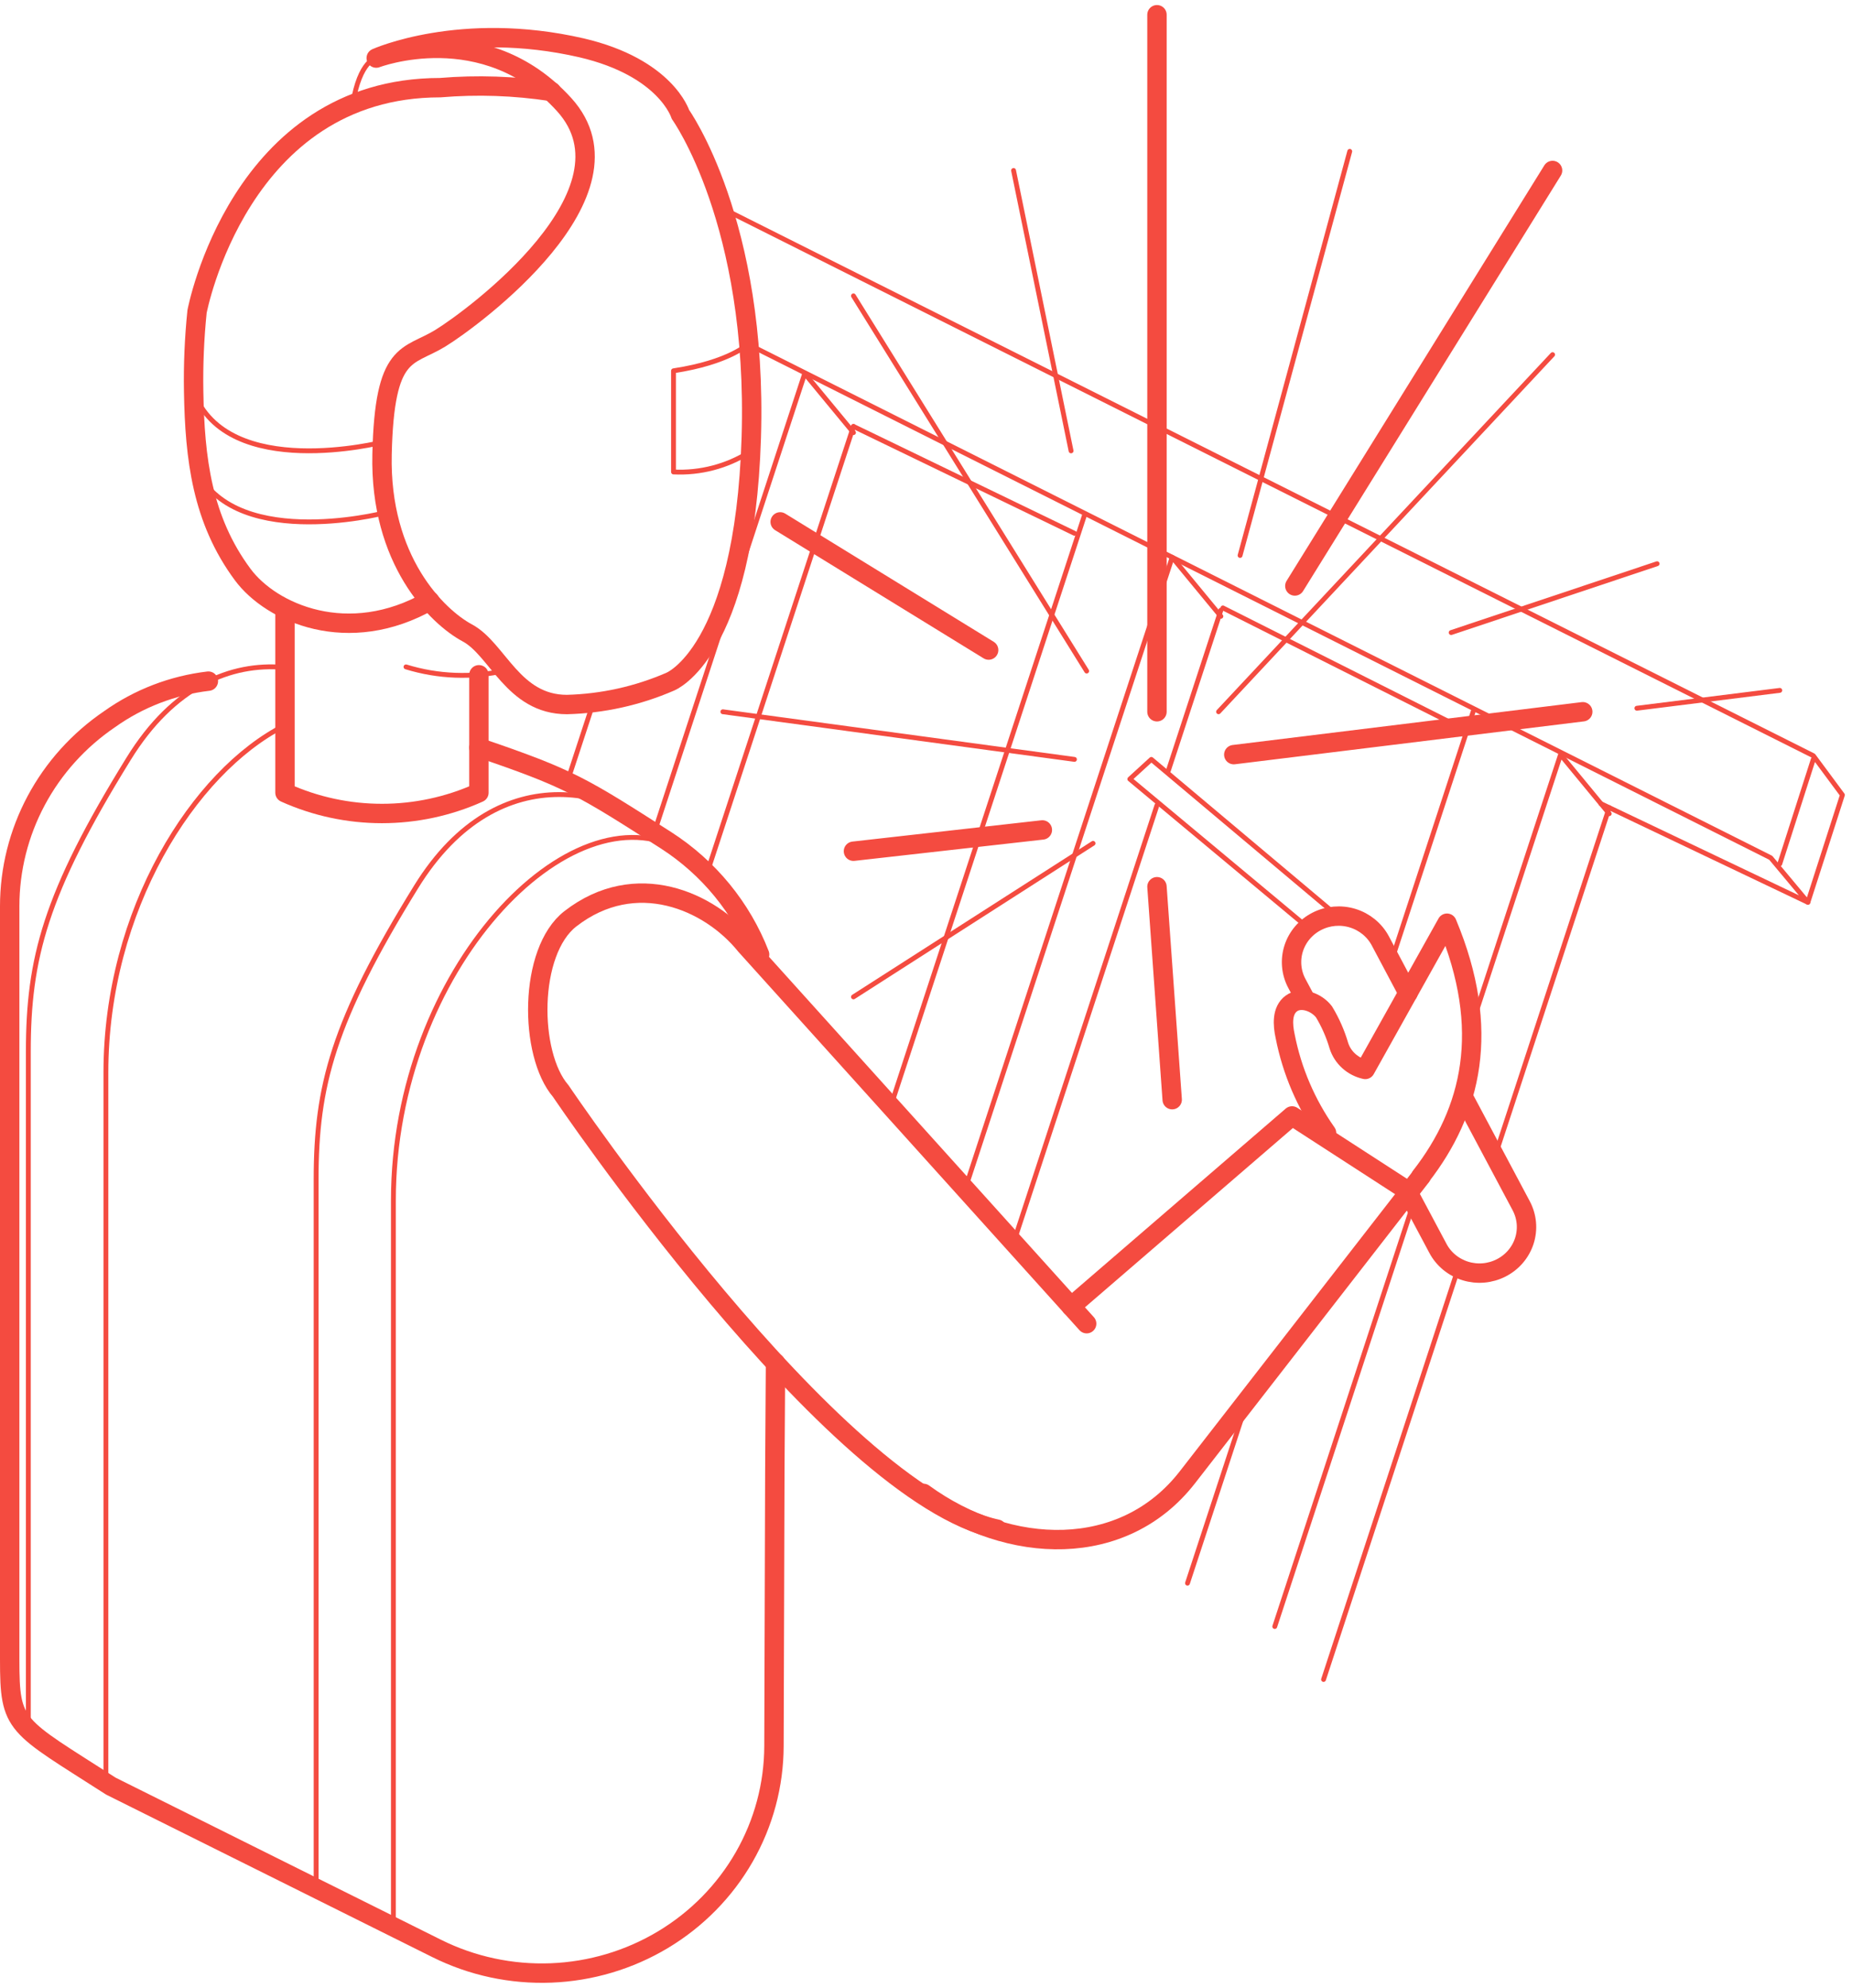 <svg width="191" height="205" viewBox="0 0 191 205" fill="none" xmlns="http://www.w3.org/2000/svg">
<path d="M78.341 98.418C76.472 93.602 73.102 89.486 68.711 86.654C60.031 81.105 58.811 80.292 49.391 77.086" stroke="#F44B40" stroke-width="2" stroke-linecap="round" stroke-linejoin="round"/>
<path d="M21.49 70.232C17.808 70.667 14.3 72.017 11.3 74.154C8.122 76.313 5.524 79.195 3.73 82.554C1.937 85.912 1 89.647 1 93.438V171.092C1 178.131 1.5 177.788 11.44 184.17L45.04 200.904C48.685 202.719 52.745 203.589 56.83 203.43C60.916 203.271 64.891 202.088 68.379 199.996C71.866 197.903 74.748 194.969 76.751 191.475C78.754 187.98 79.811 184.041 79.82 180.033L79.91 151.602L79.98 140.534" stroke="#F44B40" stroke-width="2" stroke-linecap="round" stroke-linejoin="round"/>
<path d="M136.81 116.818C134.695 113.818 133.24 110.419 132.54 106.838C132.28 105.652 132.19 104.191 133.18 103.466C134.17 102.74 135.78 103.319 136.55 104.338C137.209 105.429 137.724 106.599 138.08 107.818C138.274 108.425 138.627 108.971 139.105 109.401C139.582 109.832 140.167 110.131 140.8 110.269L149.23 95.191C153.84 106.191 151.75 114.583 146.54 121.288" stroke="#F44B40" stroke-width="2" stroke-linecap="round" stroke-linejoin="round"/>
<path d="M95.242 153.984C104.102 160.425 115.892 160.778 122.462 152.318L146.572 121.289" stroke="#F44B40" stroke-width="2" stroke-linecap="round" stroke-linejoin="round"/>
<path d="M110.461 134.711L133.251 115.064L145.311 122.868" stroke="#F44B40" stroke-width="2" stroke-linecap="round" stroke-linejoin="round"/>
<path d="M112.069 136.484L76.889 97.466C73.189 92.878 65.559 89.515 58.829 94.731C54.489 98.093 54.549 108.701 57.829 112.495C57.829 112.495 85.829 154.023 102.829 157.67" stroke="#F44B40" stroke-width="2" stroke-linecap="round" stroke-linejoin="round"/>
<path d="M40.572 198.658V123.759C40.572 99.877 58.972 81.094 70.222 87.672C64.462 81.241 51.522 77.525 42.922 91.436C34.322 105.348 32.602 112.024 32.602 121.602V194.737L40.572 198.658Z" stroke="#F44B40" stroke-width="0.5" stroke-linecap="round" stroke-linejoin="round"/>
<path d="M29.242 68.811C23.852 68.35 17.892 70.703 13.242 78.272C4.642 92.183 2.922 98.859 2.922 108.437V178.817L10.922 183.973V110.584C10.922 93.83 19.982 79.585 29.272 74.85" stroke="#F44B40" stroke-width="0.5" stroke-linecap="round" stroke-linejoin="round"/>
<path d="M49.391 69.576V81.733C46.254 83.147 42.843 83.879 39.391 83.879C35.938 83.879 32.527 83.147 29.391 81.733V81.733V62.91" stroke="#F44B40" stroke-width="2" stroke-linecap="round" stroke-linejoin="round"/>
<path d="M52.081 69.144C48.704 69.913 45.178 69.781 41.871 68.762" stroke="#F44B40" stroke-width="0.5" stroke-linecap="round" stroke-linejoin="round"/>
<path d="M44.312 61.949C35.931 66.733 27.991 63.233 25.032 59.243C20.822 53.567 20.092 47.253 19.972 40.391C19.923 37.632 20.04 34.872 20.322 32.126C20.322 32.126 24.672 9.039 45.392 9.039C49.217 8.719 53.068 8.851 56.862 9.431" stroke="#F44B40" stroke-width="2" stroke-linecap="round" stroke-linejoin="round"/>
<path d="M183.551 89.075L187.011 78.281" stroke="#F44B40" stroke-width="0.5" stroke-linecap="round" stroke-linejoin="round"/>
<path d="M74.551 21.51L187.011 77.919L190.011 81.968L186.451 93.037" stroke="#F44B40" stroke-width="0.5" stroke-linecap="round" stroke-linejoin="round"/>
<path d="M38.801 5.989C38.801 5.989 47.501 2.068 59.971 4.931C68.701 6.97 70.171 11.793 70.171 11.793C70.171 11.793 78.171 22.901 77.481 45.125C76.791 67.35 69.111 70.291 69.111 70.291C65.755 71.748 62.14 72.548 58.471 72.644C52.901 72.644 51.331 66.938 48.201 65.262C45.071 63.586 39.151 57.772 39.401 46.841C39.651 35.91 42.051 36.93 45.401 34.881C48.751 32.832 66.401 19.842 58.181 10.783C49.961 1.725 38.801 5.989 38.801 5.989Z" stroke="#F44B40" stroke-width="2" stroke-linecap="round" stroke-linejoin="round"/>
<path d="M39.439 45.596C39.439 45.596 23.439 49.665 19.969 40.391" stroke="#F44B40" stroke-width="0.5" stroke-linecap="round" stroke-linejoin="round"/>
<path d="M39.439 52.928C39.439 52.928 23.439 56.987 19.969 47.723" stroke="#F44B40" stroke-width="0.5" stroke-linecap="round" stroke-linejoin="round"/>
<path d="M38.799 5.99C38.799 5.99 37.109 6.196 36.379 10.735" stroke="#F44B40" stroke-width="0.5" stroke-linecap="round" stroke-linejoin="round"/>
<path d="M77.131 35.488C77.131 35.488 75.211 37.361 69.461 38.233V48.664C72.213 48.799 74.939 48.09 77.261 46.635" stroke="#F44B40" stroke-width="0.5" stroke-linecap="round" stroke-linejoin="round"/>
<path d="M110.81 54.988L88.019 43.969" stroke="#F44B40" stroke-width="0.5" stroke-linecap="round" stroke-linejoin="round"/>
<path d="M165.109 82.869L186.449 93.035L182.619 88.447L77.129 35.488" stroke="#F44B40" stroke-width="0.5" stroke-linecap="round" stroke-linejoin="round"/>
<path d="M126.121 62.684L151.231 75.321" stroke="#F44B40" stroke-width="0.5" stroke-linecap="round" stroke-linejoin="round"/>
<path d="M99.539 122.594L120.889 57.459L125.909 63.547" stroke="#F44B40" stroke-width="0.5" stroke-linecap="round" stroke-linejoin="round"/>
<path d="M111.89 52.988L92.019 113.594" stroke="#F44B40" stroke-width="0.5" stroke-linecap="round" stroke-linejoin="round"/>
<path d="M119.321 83.027L104.531 128.134" stroke="#F44B40" stroke-width="0.5" stroke-linecap="round" stroke-linejoin="round"/>
<path d="M125.912 62.91L120.492 79.468" stroke="#F44B40" stroke-width="0.5" stroke-linecap="round" stroke-linejoin="round"/>
<path d="M151.941 105.251L160.941 77.811L165.961 83.899" stroke="#F44B40" stroke-width="0.5" stroke-linecap="round" stroke-linejoin="round"/>
<path d="M131.469 167.71L145.589 124.633" stroke="#F44B40" stroke-width="0.5" stroke-linecap="round" stroke-linejoin="round"/>
<path d="M128.869 143.73L122.469 163.24" stroke="#F44B40" stroke-width="0.5" stroke-linecap="round" stroke-linejoin="round"/>
<path d="M151.94 73.34L143.43 99.319" stroke="#F44B40" stroke-width="0.5" stroke-linecap="round" stroke-linejoin="round"/>
<path d="M150.22 131.289L136.5 173.17" stroke="#F44B40" stroke-width="0.5" stroke-linecap="round" stroke-linejoin="round"/>
<path d="M165.961 83.272L154.281 118.907" stroke="#F44B40" stroke-width="0.5" stroke-linecap="round" stroke-linejoin="round"/>
<path d="M67.531 85.673L82.991 38.518L88.021 44.606" stroke="#F44B40" stroke-width="0.5" stroke-linecap="round" stroke-linejoin="round"/>
<path d="M61.191 72.43L58.551 80.478" stroke="#F44B40" stroke-width="0.5" stroke-linecap="round" stroke-linejoin="round"/>
<path d="M88.018 43.969L72.898 90.085" stroke="#F44B40" stroke-width="0.5" stroke-linecap="round" stroke-linejoin="round"/>
<path d="M151.051 113.367L156.881 124.318C157.176 124.871 157.357 125.476 157.414 126.098C157.47 126.721 157.4 127.347 157.209 127.943C157.017 128.539 156.708 129.091 156.298 129.57C155.889 130.048 155.387 130.442 154.821 130.73V130.73C154.257 131.019 153.641 131.196 153.007 131.251C152.373 131.306 151.735 131.238 151.128 131.05C150.521 130.862 149.958 130.559 149.471 130.158C148.984 129.756 148.583 129.264 148.291 128.71L145.371 123.23" stroke="#F44B40" stroke-width="2" stroke-linecap="round" stroke-linejoin="round"/>
<path d="M134.491 102.79L133.751 101.408C133.455 100.854 133.274 100.249 133.218 99.627C133.162 99.005 133.231 98.378 133.423 97.783C133.614 97.187 133.924 96.634 134.333 96.156C134.743 95.678 135.245 95.284 135.811 94.996V94.996C136.95 94.414 138.279 94.298 139.505 94.675C140.731 95.052 141.755 95.89 142.351 97.006L145.211 102.388" stroke="#F44B40" stroke-width="2" stroke-linecap="round" stroke-linejoin="round"/>
<path d="M134.87 95.624L116.52 80.33L118.74 78.301L137.96 94.457" stroke="#F44B40" stroke-width="0.5" stroke-linecap="round" stroke-linejoin="round"/>
<path d="M119.32 73.389V1.52" stroke="#F44B40" stroke-width="2" stroke-linecap="round" stroke-linejoin="round"/>
<path d="M125.672 73.389L160.122 36.566" stroke="#F44B40" stroke-width="0.5" stroke-linecap="round" stroke-linejoin="round"/>
<path d="M127.891 57.273L139.201 15.607" stroke="#F44B40" stroke-width="0.5" stroke-linecap="round" stroke-linejoin="round"/>
<path d="M133.539 60.419L160.119 17.578" stroke="#F44B40" stroke-width="2" stroke-linecap="round" stroke-linejoin="round"/>
<path d="M127.242 77.81L163.232 73.389" stroke="#F44B40" stroke-width="2" stroke-linecap="round" stroke-linejoin="round"/>
<path d="M168.812 73.026L183.552 71.184" stroke="#F44B40" stroke-width="0.5" stroke-linecap="round" stroke-linejoin="round"/>
<path d="M149.66 65.223L170.9 58.125" stroke="#F44B40" stroke-width="0.5" stroke-linecap="round" stroke-linejoin="round"/>
<path d="M112.07 69.193L88.019 30.508" stroke="#F44B40" stroke-width="0.5" stroke-linecap="round" stroke-linejoin="round"/>
<path d="M110.461 46.489L104.531 17.578" stroke="#F44B40" stroke-width="0.5" stroke-linecap="round" stroke-linejoin="round"/>
<path d="M110.811 78.3L74.551 73.389" stroke="#F44B40" stroke-width="0.5" stroke-linecap="round" stroke-linejoin="round"/>
<path d="M101.961 67.028L80.461 53.812" stroke="#F44B40" stroke-width="2" stroke-linecap="round" stroke-linejoin="round"/>
<path d="M107.5 85.574L88.019 87.769" stroke="#F44B40" stroke-width="2" stroke-linecap="round" stroke-linejoin="round"/>
<path d="M112.729 86.957L88.019 102.79" stroke="#F44B40" stroke-width="0.5" stroke-linecap="round" stroke-linejoin="round"/>
<path d="M119.32 91.428L120.89 113.387" stroke="#F44B40" stroke-width="2" stroke-linecap="round" stroke-linejoin="round"/>
</svg>

